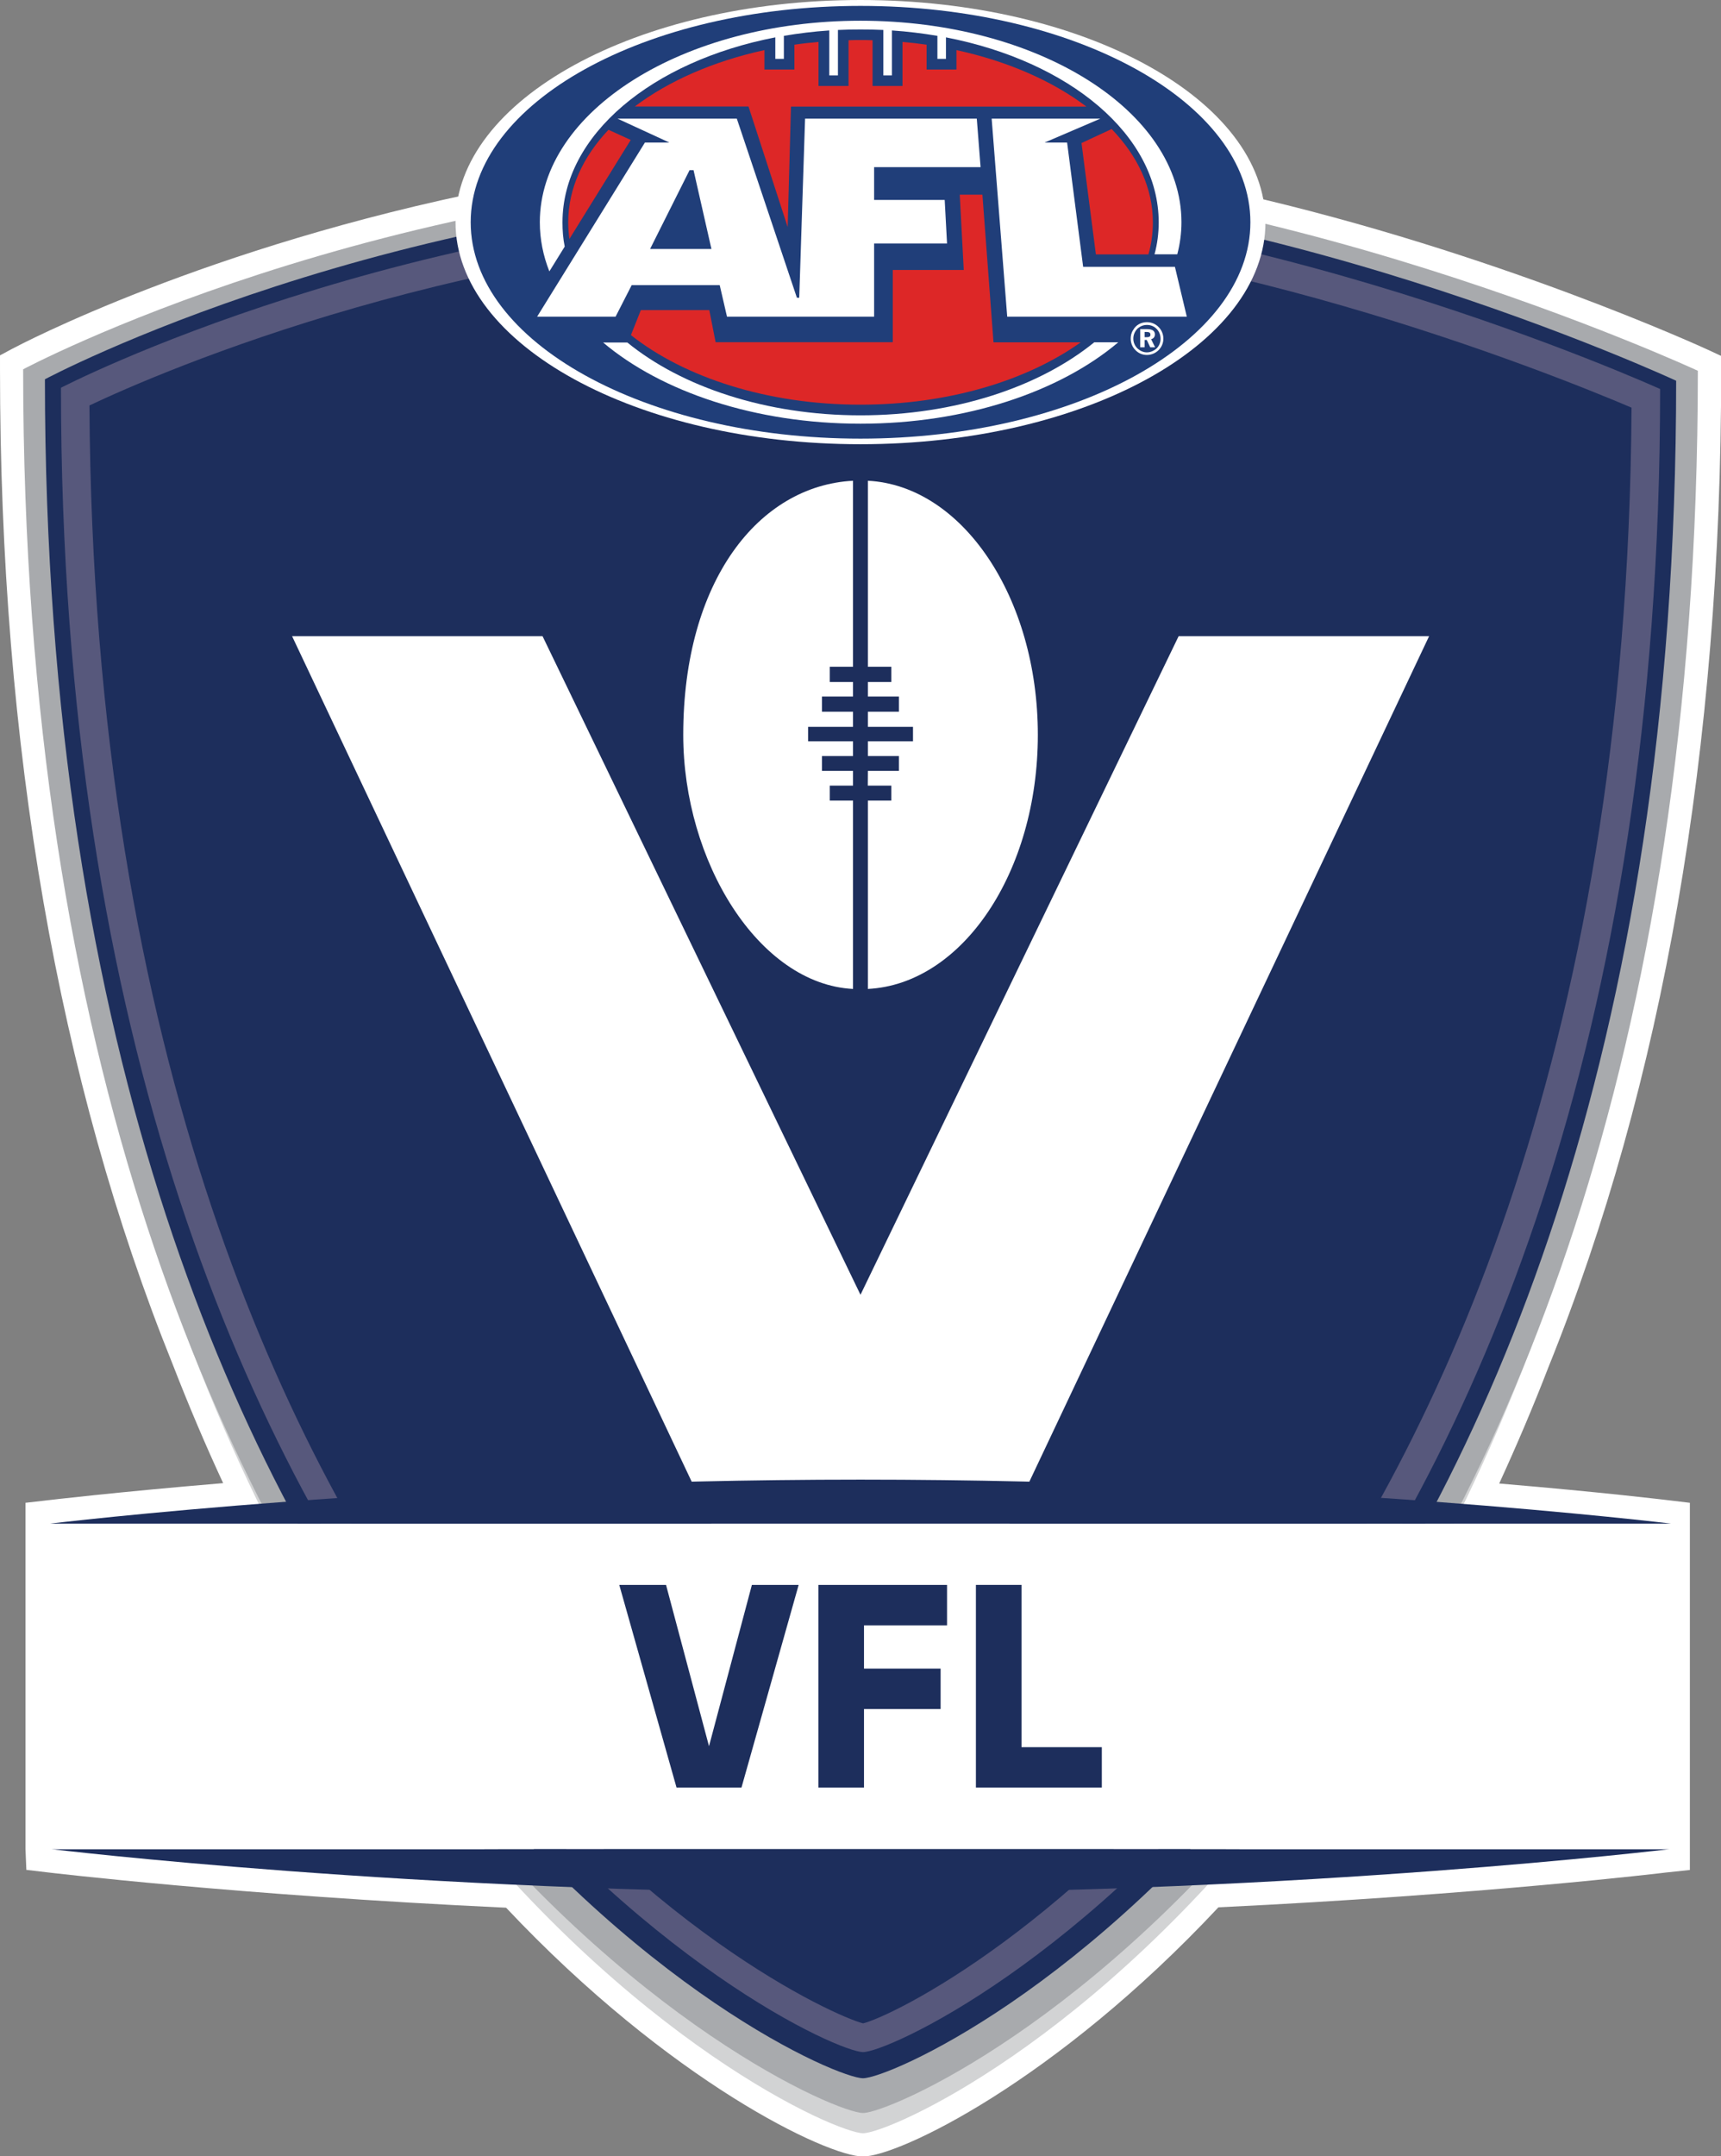 <svg clip-rule="evenodd" fill-rule="evenodd" stroke-linejoin="round" stroke-miterlimit="2" viewBox="180 74.785 200 250.43" xmlns="http://www.w3.org/2000/svg"><rect x="180" y="74.785" width="200" height="250.43" fill="#808080" stroke="none"/><g transform="matrix(.399 0 0 .399 180 74.785)"><path d="m251.361 627.709c-10.307 0-56.071-21.581-103.959-72.412-78.331-3.652-133.242-10.254-133.779-10.31l-5.948-.708-.254-6.06v-100.785l5.975-.682c.227-.029 20.447-2.436 51.597-5.04-5.209-11.216-10.109-22.77-14.697-34.58-33.332-82.535-50.296-180.023-50.296-289.632v-4.064l3.569-1.912c2.265-1.189 56.185-29.692 140.095-46.458.623-.112 49.132-8.608 109.028-8.608 60.008 0 106.453 9.558 108.405 9.969 74.707 16.992 135.649 45.07 136.215 45.325l3.993 1.854v4.319c0 109.822-16.963 207.467-50.379 290.201-4.419 11.44-9.231 22.712-14.274 33.698 30.897 2.606 48.229 4.76 48.398 4.76l7.137.851v106.875l-6.881.734c-.426.059-53.467 6.456-130.438 10.139-47.69 50.916-93.285 72.526-103.507 72.526" fill="#fff" fill-rule="nonzero"/><path d="m491.564 113.787s-125.625-59.683-240.968-57.729c-141.029 2.364-240.911 57.304-240.911 57.304 0 403.703 226.979 507.577 241.676 507.577 14.641 0 240.203-103.874 240.203-507.152" fill="#d2d3d4" fill-rule="nonzero"/><path d="m494.509 107.924s-128.57-59.64-243.885-57.7c-141.057 2.322-243.884 57.276-243.884 57.276 0 403.732 229.924 507.549 244.621 507.549 14.641 0 243.148-103.817 243.148-507.125" fill="#a8aaad" fill-rule="nonzero"/><path d="m488.193 110.827s-125.226-58.14-237.597-56.256c-137.433 2.294-237.513 55.831-237.513 55.831 0 393.41 224.005 494.538 238.277 494.538s236.833-101.128 236.833-494.113" fill="#1d2e5c" fill-rule="nonzero"/><path d="m483.52 113.235s-124.066-56.256-232.896-54.458c-133.071 2.237-232.868 54.09-232.868 54.09 0 380.921 219.813 484.456 233.633 484.456 13.848-.001 232.131-103.535 232.131-484.088" fill="#57587c" fill-rule="nonzero"/><path d="m251.39 588.969c-8.271-2.127-65.305-27.67-118.969-99.374-48.059-64.286-105.348-180.733-106.368-371.575 20.673-9.77 110.814-49.063 224.684-50.946 1.7-.057 3.371-.057 5.069-.057 92.435 0 195.969 41.671 219.391 51.64-1.106 190.474-58.99 306.768-107.67 370.993-54.289 71.649-107.756 97.192-116.137 99.319" fill="#1d2e5c" fill-rule="nonzero"/><path d="m14.98 538.25s105.49 12.743 235.616 12.743c130.183 0 235.671-12.743 235.671-12.743z" fill="#1d2e5c" fill-rule="nonzero"/><path d="m250.624 535.247 165.612-350.068h-72.95l-92.662 191.706-92.603-191.706h-72.951z" fill="#fff" fill-rule="nonzero"/><path d="m198.998 213.895c0 36.857 21.976 72.553 49.446 73.969v-54.826h-6.769v-4.361h6.769v-4.29h-9.034v-4.319h9.034v-4.29h-13.083v-4.206h13.083v-4.403h-9.034v-4.418h9.034v-4.234h-6.769v-4.432h6.769v-54.146c-27.47 1.431-49.446 29.184-49.446 73.956" fill="#fff" fill-rule="nonzero"/><path d="m252.777 139.939v54.146h6.825v4.432h-6.825v4.234h9.034v4.418h-9.034v4.403h13.139v4.206h-13.139v4.29h9.034v4.319h-9.034l-.029 4.29h6.854v4.361h-6.825v54.826c27.498-1.416 49.502-33.983 49.502-73.969 0-39.987-22.004-72.555-49.502-73.956" fill="#fff" fill-rule="nonzero"/><path d="m15.038 443.494h471.174v94.727h-471.174z" fill="#fff"/><g fill-rule="nonzero"><path d="m486.693 443.494s-105.687-12.801-236.069-12.801c-130.381 0-236.011 12.801-236.011 12.801z" fill="#1d2e5c"/><path d="m132.675 64.696c0-35.697 52.816-64.696 117.921-64.696 65.162 0 117.977 28.999 117.977 64.696 0 35.667-52.814 64.61-117.977 64.61-65.105 0-117.921-28.943-117.921-64.61" fill="#fff"/><path d="m137.093 64.696c0-34.805 50.833-62.983 113.531-62.983 62.699 0 113.561 28.178 113.561 62.983 0 34.761-50.862 62.981-113.561 62.981-62.698 0-113.531-28.22-113.531-62.981" fill="#203e79"/><path d="m260.025 99.613h-51.597l-1.84-9.346h-19.937l-2.889 7.278c15.604 12.333 39.76 20.249 66.861 20.249 25.601 0 48.511-7.024 64.143-18.152h-25.402l-3.229-42.975h-6.599l1.162 21.919h-20.675v21.027" fill="#dd2727"/><path d="m184.895 30.996h33.106l11.413 35.087.963-35.06h86.034c-9.855-7.447-22.912-13.195-37.835-16.438v5.649h-8.692v-7.221c-2.325-.341-4.673-.609-7.024-.807v12.814h-8.722v-13.31c-1.19-.057-2.351-.057-3.541-.057-1.132 0-2.294 0-3.454.057v13.31h-8.751v-12.813c-2.351.198-4.729.466-7.024.807v7.221h-8.722v-5.649c-14.896 3.242-27.923 8.99-37.751 16.41" fill="#dd2727"/><path d="m314.995 41.643 4.192 32.412h15.291c.877-3.002 1.303-6.146 1.303-9.331 0-9.955-4.361-19.229-12.008-27.172z" fill="#dd2727"/><path d="m183.707 40.737-6.485-2.96c-7.477 7.93-11.725 17.12-11.725 26.946 0 1.656.142 3.242.339 4.843z" fill="#dd2727"/><path d="m345.663 92.179h-52.305l-4.53-57.644h31.659l-16.228 6.952h6.543l4.673 36.193h26.732zm-70.513-33.983.679 12.673h-21.24v21.31h-42.846l-2.124-9.189h-25.629l-4.701 9.189h-22.853l31.405-50.692h7.108l-15.094-6.952h34.748l17.501 52.135h.679l1.7-52.135h50.013l1.102 14.117h-31.009v9.544z" fill="#fff"/><path d="m202.001 49.531h-1.162l-11.497 22.937h17.868z" fill="#203e79"/><path d="m250.624 6.032c-51.597 0-93.396 26.266-93.396 58.664 0 4.926.963 9.713 2.776 14.301l4.473-7.222c-.482-2.322-.651-4.644-.651-7.051 0-25.459 26.11-46.896 61.991-53.849v6.258h2.491v-6.698c4.276-.721 8.694-1.273 13.226-1.571v13.083h2.52v-13.225c2.181-.113 4.39-.141 6.57-.141 2.237 0 4.447.028 6.657.141v13.225h2.49v-13.083c4.504.298 8.921.85 13.253 1.571v6.698h2.493v-6.258c35.851 6.953 61.962 28.39 61.962 53.849 0 3.158-.396 6.287-1.218 9.303h6.628c.792-3.017 1.218-6.174 1.218-9.331 0-32.398-41.857-58.664-93.483-58.664" fill="#fff"/><path d="m250.624 120.895c-27.498 0-52.022-8.269-67.908-21.198h-7.053c17.021 14.358 44.292 23.633 74.961 23.633 30.784 0 58.055-9.318 75.074-23.689h-6.994c-15.971 12.956-40.497 21.254-68.08 21.254" fill="#fff"/><path d="m334.053 94.586c1.104 0 2.095.383 2.86 1.19.734.765 1.104 1.713 1.104 2.874 0 1.02-.396 1.997-1.104 2.732-.821.75-1.841 1.19-2.89 1.19-1.046 0-2.01-.467-2.803-1.218-.736-.765-1.133-1.742-1.133-2.79 0-1.076.425-2.081 1.188-2.875.795-.72 1.703-1.103 2.778-1.103m-.029-.807c-1.698 0-3.198.836-3.993 2.294-.537.807-.706 1.656-.706 2.492 0 1.218.452 2.407 1.329 3.299.908.963 2.097 1.458 3.37 1.458 1.247 0 2.465-.468 3.399-1.388.906-.877 1.416-2.067 1.416-3.37 0-1.274-.51-2.492-1.36-3.328-.906-.962-2.124-1.457-3.455-1.457zm-1.926 2.025v5.282h1.276v-2.139h.623l1.018 2.139h1.418l-1.162-2.351c.736-.169 1.104-.721 1.104-1.387 0-1.02-.737-1.543-2.237-1.543h-2.04zm1.277.821h.565c.792 0 1.133.227 1.133.807 0 .524-.341.722-1.075.722h-.623z" fill="#fff"/><path d="m215.962 520.322h-18.917l-16.68-58.988h13.622l12.516 46.953 12.489-46.953h13.622z" fill="#1d2e5c"/><path d="m238.362 520.322v-58.988h37.467v11.781h-24.185v12.574h22.314v11.781h-22.314v22.852z" fill="#1d2e5c"/><path d="m284.24 520.322v-58.988h13.281v47.236h23.391v11.752z" fill="#1d2e5c"/></g></g></svg>